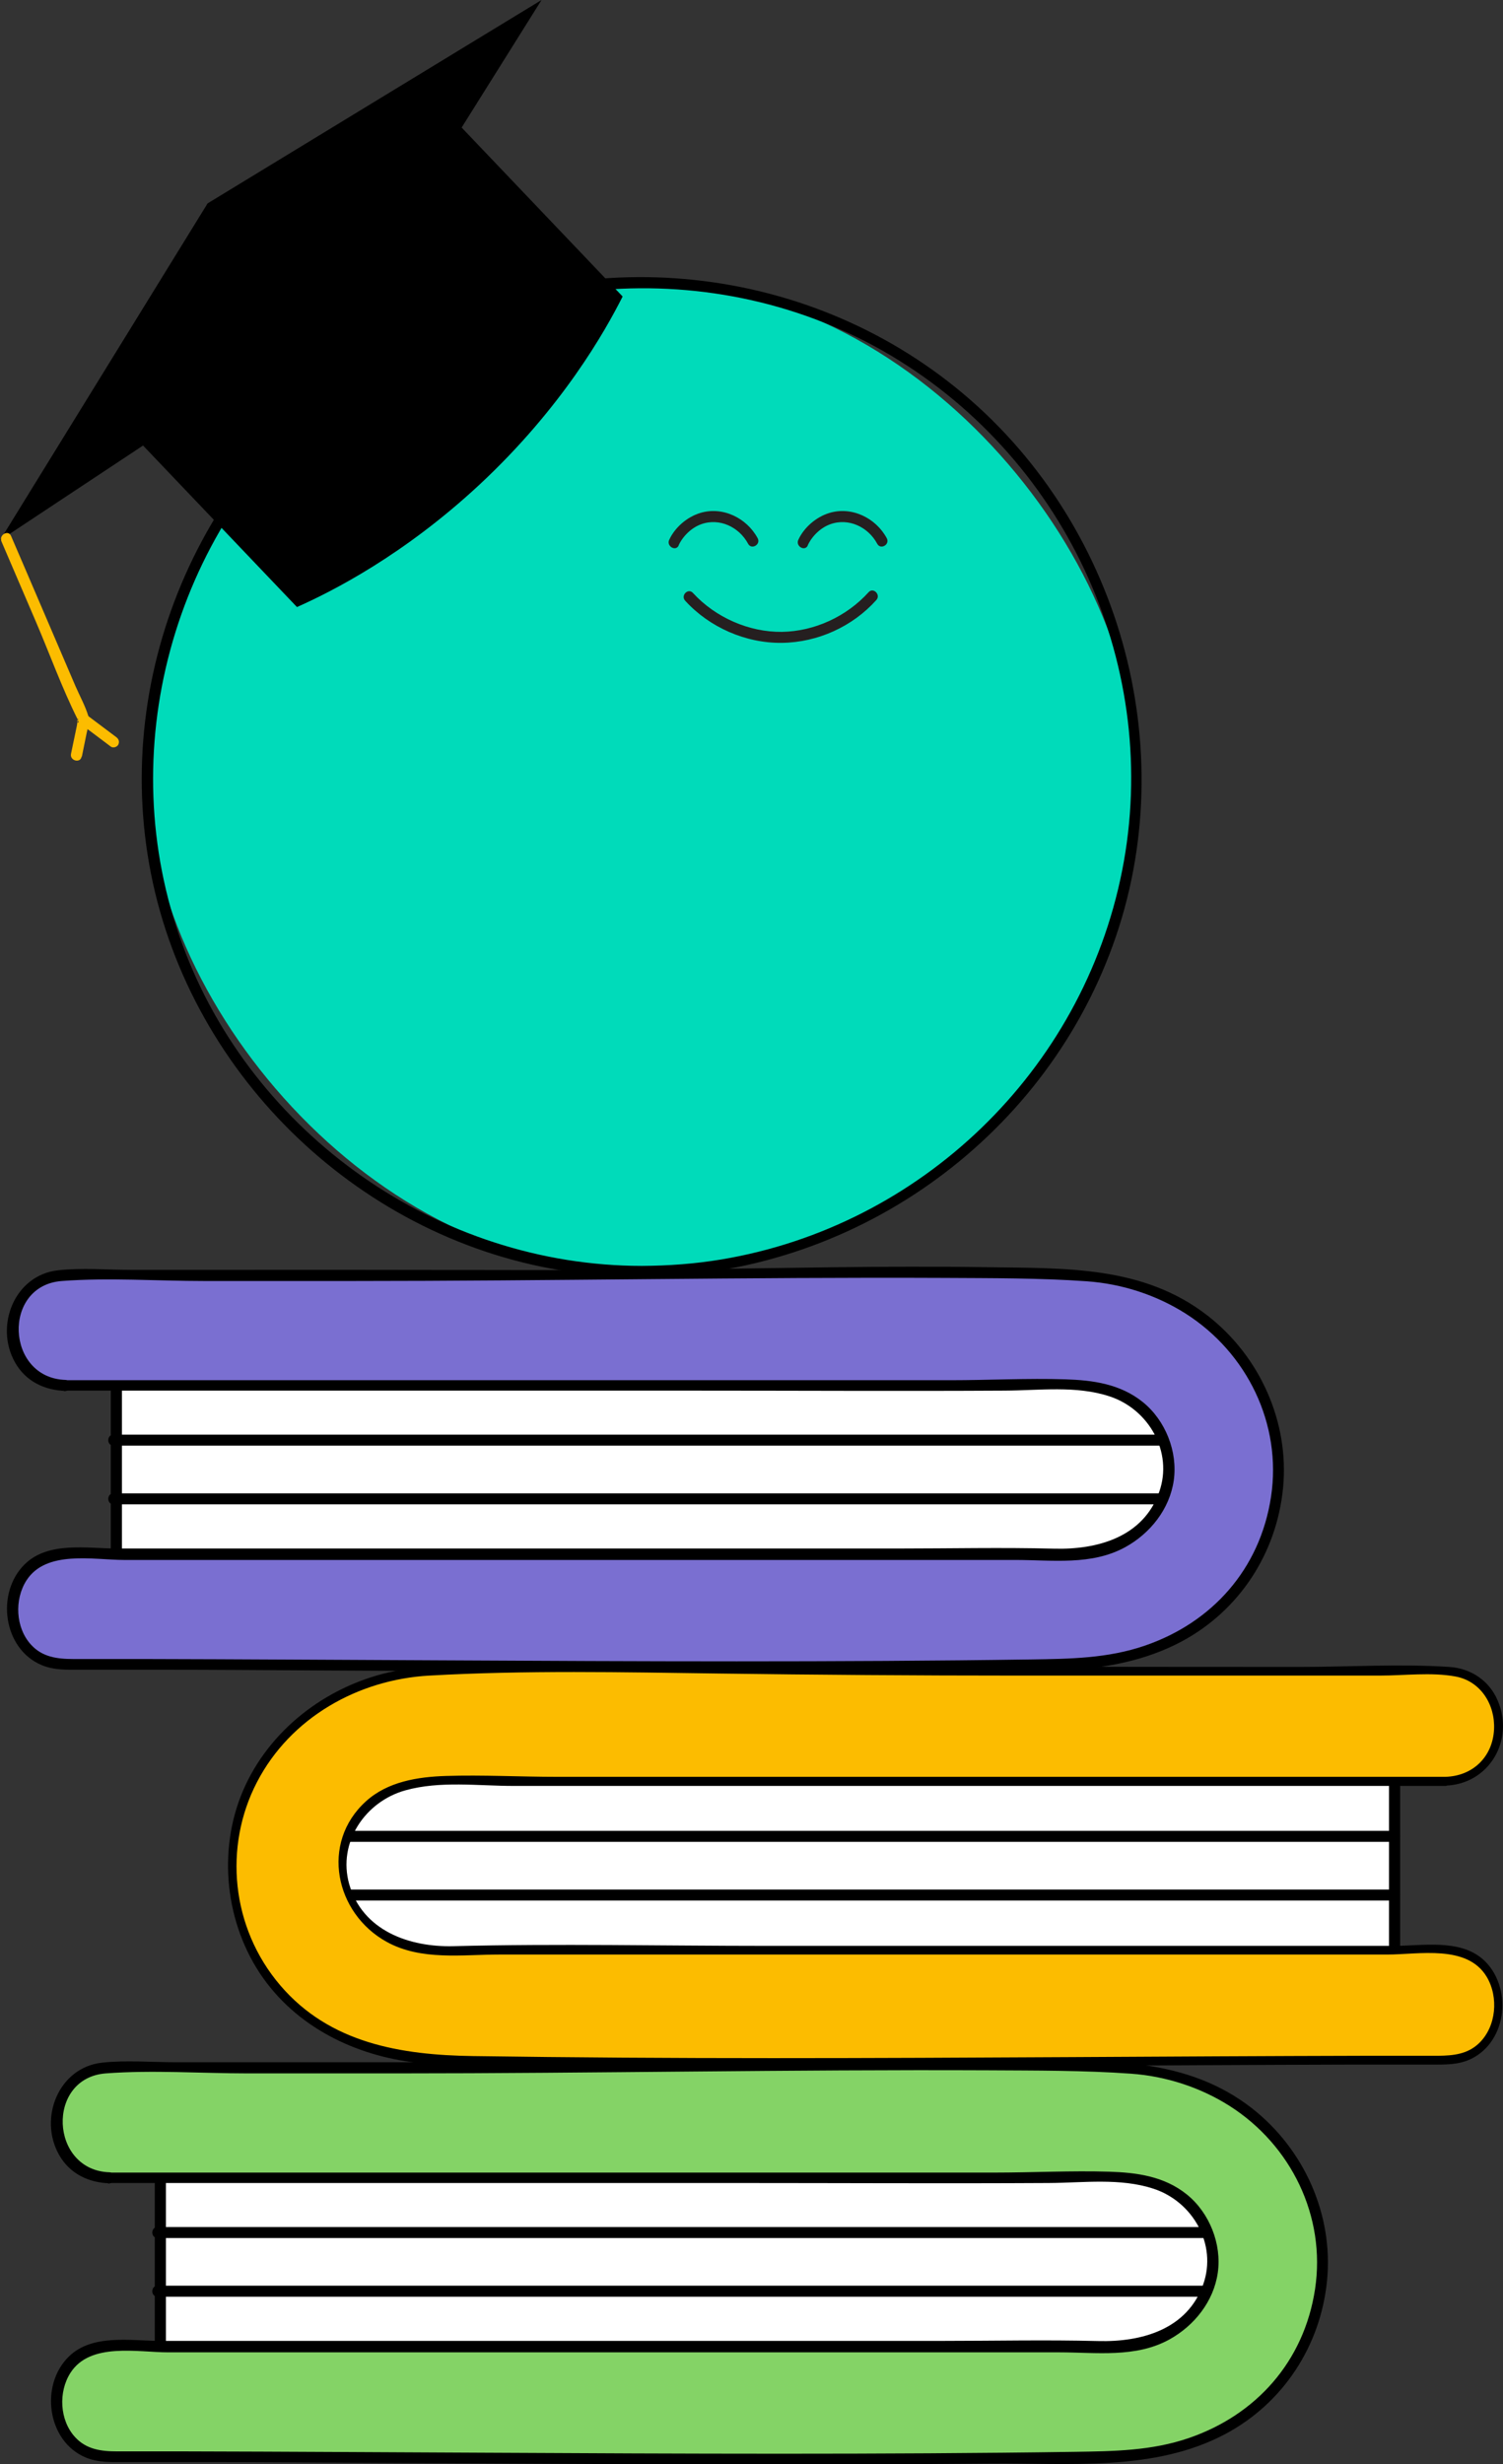 <?xml version="1.0" encoding="UTF-8"?>
<svg xmlns="http://www.w3.org/2000/svg" id="Layer_2" viewBox="0 0 102.44 167.94">
  <rect x="0" y="0" width="102.44" height="167.94" fill="#333333" stroke="none"/>
  <defs>
    <style>.cls-1{fill:#00dbba;}.cls-2{fill:#fff;}.cls-3{fill:#fcbc00;}.cls-4{fill:#84d366;}.cls-5{fill:#251f20;}.cls-6{fill:#7a6fd1;}</style>
  </defs>
  <g id="Layer_1-2">
    <g>
      <rect class="cls-2" x="22.05" y="117.64" width="73" height="18"></rect>
      <path d="M22.05,136.02H95.05c.2,0,.38-.17,.38-.38v-18c0-.2-.17-.38-.38-.38H22.05c-.2,0-.38,.17-.38,.38v18c0,.48,.75,.48,.75,0v-18l-.38,.38H95.05l-.38-.38v18l.38-.38H22.05c-.48,0-.48,.75,0,.75Z"></path>
    </g>
    <g>
      <rect class="cls-2" x="10.93" y="144.64" width="73" height="18"></rect>
      <path d="M83.93,162.27H10.93l.38,.38v-18l-.38,.38H83.93l-.38-.38v18c0,.48,.75,.48,.75,0v-18c0-.2-.17-.38-.38-.38H10.93c-.2,0-.38,.17-.38,.38v18c0,.2,.17,.38,.38,.38H83.93c.48,0,.48-.75,0-.75Z"></path>
    </g>
    <g>
      <rect class="cls-2" x="7.93" y="90.64" width="73" height="18"></rect>
      <path d="M80.93,108.27H7.93l.38,.38v-18l-.38,.38H80.93l-.38-.38v18c0,.48,.75,.48,.75,0v-18c0-.2-.17-.38-.38-.38H7.93c-.2,0-.38,.17-.38,.38v18c0,.2,.17,.38,.38,.38H80.93c.48,0,.48-.75,0-.75Z"></path>
    </g>
    <path d="M7.74,98.52H80.04c.48,0,.48-.75,0-.75H7.74c-.48,0-.48,.75,0,.75h0Z"></path>
    <path d="M22.74,125.52H95.04c.48,0,.48-.75,0-.75H22.74c-.48,0-.48,.75,0,.75h0Z"></path>
    <path d="M22.74,129.52H95.04c.48,0,.48-.75,0-.75H22.74c-.48,0-.48,.75,0,.75h0Z"></path>
    <path d="M10.74,152.52H83.04c.48,0,.48-.75,0-.75H10.74c-.48,0-.48,.75,0,.75h0Z"></path>
    <path d="M10.74,156.52H83.04c.48,0,.48-.75,0-.75H10.74c-.48,0-.48,.75,0,.75h0Z"></path>
    <path d="M7.74,102.52H80.04c.48,0,.48-.75,0-.75H7.74c-.48,0-.48,.75,0,.75h0Z"></path>
    <g>
      <rect class="cls-1" x="10.03" y="19.19" width="67.46" height="67.46" rx="33.73" ry="33.73"></rect>
      <path d="M43.75,86.27c-13.82,0-26.56-8.94-31.32-21.91-4.81-13.09-.71-28.05,9.94-37s26.38-10.29,38.42-3.09,18.4,21.38,15.69,35.07-13.76,24.23-27.31,26.49c-1.79,.3-3.6,.43-5.42,.44-.48,0-.48,.75,0,.75,14.25-.07,27.24-9.2,32.1-22.61s.44-28.99-10.7-37.99c-11.07-8.95-26.94-10.06-39.1-2.62-12.08,7.39-18.51,21.83-15.76,35.74,2.76,13.94,14.44,25.07,28.51,27.12,1.64,.24,3.29,.36,4.94,.36,.48,0,.48-.75,0-.75Z"></path>
    </g>
    <g>
      <path d="M42.44,20.2c-1.19,2.36-4.11,7.56-9.75,12.82-5.17,4.81-10.04,7.28-12.45,8.35l-11.96-12.55L30.48,7.66l11.96,12.55Z"></path>
      <polygon points="14.15 13.86 0 36.82 23.66 21.15 36.91 0 14.15 13.86"></polygon>
      <path class="cls-3" d="M5.58,51.56l.33-1.62c.08-.37,.22-.75,.12-1.11-.21-.71-.6-1.41-.89-2.08l-3.46-8.07-.93-2.16c-.19-.44-.84-.06-.65,.38l2.33,5.43c.95,2.21,1.78,4.53,2.86,6.69,0,.02,.08,.22,.09,.22-.31-.02,.08-.43-.06-.16-.06,.11-.06,.3-.09,.42l-.39,1.87c-.1,.47,.63,.67,.72,.2h0Z"></path>
      <path class="cls-3" d="M7.93,50.24l-1.77-1.33-.25-.19c-.16-.12-.43-.03-.51,.13-.1,.2-.03,.39,.13,.51l1.77,1.33,.25,.19c.16,.12,.43,.03,.51-.13,.1-.2,.03-.39-.13-.51h0Z"></path>
    </g>
    <g>
      <path class="cls-5" d="M46.25,37.17c.29-.63,.87-1.2,1.53-1.44,1.26-.46,2.6,.19,3.21,1.33,.23,.43,.88,.05,.65-.38-.74-1.38-2.39-2.19-3.92-1.72-.89,.27-1.72,.98-2.11,1.83-.2,.43,.44,.82,.65,.38h0Z"></path>
      <path class="cls-5" d="M55.05,37.17c.29-.63,.87-1.2,1.53-1.44,1.26-.46,2.6,.19,3.21,1.33,.23,.43,.88,.05,.65-.38-.74-1.38-2.39-2.19-3.92-1.72-.89,.27-1.72,.98-2.11,1.83-.2,.43,.44,.82,.65,.38h0Z"></path>
      <path class="cls-5" d="M46.7,40.94c1.66,1.82,4.13,2.9,6.59,2.87s4.83-1.12,6.44-2.92c.32-.36-.21-.89-.53-.53-1.49,1.65-3.69,2.67-5.91,2.7s-4.52-.97-6.06-2.65c-.33-.36-.86,.17-.53,.53h0Z"></path>
    </g>
    <g>
      <path class="cls-6" d="M4.47,94.39H68.47c3.54,0,8.27-.78,10.39,2.85,2.34,4-.77,8.19-4.98,8.65-.88,.1-1.82,0-2.7,0H4.47c-4.83,0-4.83,7.5,0,7.5,22.75,0,45.53,.38,68.28,0,6.82-.11,12.9-3.85,14.18-10.96,1.5-8.34-5.1-15.18-13.2-15.54-10.97-.48-22.08,0-33.06,0H4.47c-4.83,0-4.83,7.5,0,7.5h0Z"></path>
      <path d="M4.47,94.77H47.14c7.11,0,14.22,.04,21.33,0,2.36-.01,4.87-.36,7.15,.39,2.67,.87,4.35,3.79,3.39,6.51-1.09,3.09-4.22,3.95-7.17,3.87-3.55-.09-7.11-.01-10.66-.01H7.94c-2,0-4.64-.5-6.24,1.06-2,1.94-1.5,5.79,1.15,6.89,.85,.35,1.72,.31,2.62,.31,1.83,0,3.65,0,5.48,0,3.65,0,7.31,.03,10.96,.05,14.2,.07,28.41,.18,42.62,.05,5.31-.05,11.12,.57,15.98-2.01,3.96-2.11,6.51-6.03,6.94-10.49s-1.56-8.93-5.13-11.72c-4.39-3.42-9.69-3.23-14.99-3.31-7.08-.11-14.16,.07-21.24,.15s-14.19,.03-21.29,.03H8.93c-1.64,0-3.35-.15-4.98,.03-2.96,.33-4.33,3.78-2.93,6.27,.72,1.29,2.01,1.91,3.45,1.95,.48,.01,.48-.74,0-.75-4.08-.12-4.35-6.43-.26-6.74,3.19-.24,6.49,0,9.68,0h10.17c13.44,0,26.87-.27,40.31-.21,3.23,.02,6.49,0,9.71,.23,2.38,.17,4.71,.92,6.73,2.2,4.19,2.67,6.57,7.53,5.82,12.48s-4.03,8.58-8.6,10.15c-2.53,.87-5.11,.9-7.76,.94-3.32,.05-6.64,.08-9.96,.1-13.46,.08-26.92-.03-40.37-.09-3.41-.02-6.81-.03-10.22-.04-1.58,0-3.16,0-4.73,0-1.09,0-2.11-.13-2.88-.98-1.05-1.15-1.14-3.07-.31-4.37,1.34-2.1,4.58-1.4,6.66-1.4h60.74c2.52,0,5.19,.39,7.49-.87,1.71-.94,3.03-2.6,3.31-4.55s-.56-4.09-2.11-5.34-3.43-1.49-5.27-1.55c-2.61-.08-5.23,.06-7.84,.06H4.47c-.48,0-.48,.75,0,.75Z"></path>
    </g>
    <g>
      <path class="cls-3" d="M98.51,121.39H34.51c-3.54,0-8.27-.78-10.39,2.85-2.34,4,.77,8.19,4.98,8.65,.88,.1,1.82,0,2.7,0H98.51c4.83,0,4.83,7.5,0,7.5-22.75,0-45.53,.38-68.28,0-6.82-.11-12.9-3.85-14.18-10.96-1.5-8.34,5.1-15.18,13.2-15.54,10.97-.48,22.08,0,33.06,0h36.2c4.83,0,4.83,7.5,0,7.5h0Z"></path>
      <path d="M98.51,121.09H37.98c-2.53,0-5.07-.14-7.59-.06-1.92,.06-3.98,.39-5.45,1.73-3.13,2.84-2.1,7.64,1.42,9.58,2.35,1.29,5.13,.86,7.7,.86h60.49c2.16,0,5.45-.7,6.78,1.52,.82,1.38,.66,3.38-.52,4.52-.78,.75-1.75,.85-2.79,.86-1.66,0-3.32,0-4.98,0-13.46,.03-26.91,.16-40.37,.16-6.81,0-13.62-.04-20.43-.14-4.9-.07-9.76-.87-13.13-4.81s-3.88-9.47-1.59-13.87,6.9-6.98,11.74-7.25c6.56-.37,13.17-.23,19.74-.14s13.51,.14,20.26,.14h24.79c1.65,0,3.51-.24,5.14,.06,1.73,.31,2.72,1.92,2.64,3.6-.09,1.88-1.45,3.19-3.32,3.24-.39,.01-.39,.61,0,.6,2.98-.09,4.74-3.1,3.56-5.82-.59-1.36-1.84-2.18-3.3-2.27-3.36-.22-6.81,0-10.18,0-14.19,0-28.38-.02-42.57-.18-3.54-.04-7.08-.06-10.62,0-2.94,.05-6.05-.11-8.94,.56-4.3,1-8.13,3.95-9.89,8.04s-1.23,9.13,1.37,12.79c2.52,3.55,6.68,5.44,10.93,5.81,3.24,.29,6.57,.15,9.82,.18,3.65,.03,7.31,.05,10.96,.06,7.14,.01,14.29-.02,21.43-.06s14.12-.08,21.18-.1c1.74,0,3.49,0,5.23,0,.96,0,1.9,.04,2.78-.39,1.22-.59,1.95-1.82,2.1-3.14s-.29-2.78-1.33-3.67c-1.59-1.37-4.12-.89-6.03-.89H52.28c-7.12,0-14.26-.16-21.37,.02-2.99,.08-6.2-1.04-7.11-4.23-.8-2.84,1.09-5.63,3.83-6.39,2.37-.66,4.94-.3,7.37-.3,3.47,0,6.95,0,10.42,0h53.09c.39,0,.39-.6,0-.6Z"></path>
    </g>
    <g>
      <path class="cls-4" d="M7.47,148.39H71.47c3.54,0,8.27-.78,10.39,2.85,2.34,4-.77,8.19-4.98,8.65-.88,.1-1.82,0-2.7,0H7.47c-4.83,0-4.83,7.5,0,7.5,22.75,0,45.53,.38,68.28,0,6.82-.11,12.9-3.85,14.18-10.96,1.5-8.34-5.1-15.18-13.2-15.54-10.97-.48-22.08,0-33.06,0H7.47c-4.83,0-4.83,7.5,0,7.5h0Z"></path>
      <path d="M7.47,148.77H50.14c7.11,0,14.22,.04,21.33,0,2.36-.01,4.87-.36,7.15,.39,2.67,.87,4.35,3.79,3.39,6.51-1.09,3.09-4.22,3.95-7.17,3.87-3.55-.09-7.11-.01-10.66-.01H10.94c-2,0-4.64-.5-6.24,1.06-2,1.94-1.5,5.79,1.15,6.89,.85,.35,1.72,.31,2.62,.31,1.83,0,3.65,0,5.48,0,3.65,0,7.31,.03,10.96,.05,14.2,.07,28.41,.18,42.62,.05,5.31-.05,11.12,.57,15.98-2.01,3.96-2.11,6.51-6.03,6.94-10.49s-1.56-8.93-5.13-11.72c-4.39-3.42-9.69-3.23-14.99-3.31-7.08-.11-14.16,.07-21.24,.15s-14.19,.03-21.29,.03H11.93c-1.64,0-3.35-.15-4.98,.03-2.96,.33-4.33,3.78-2.93,6.27,.72,1.29,2.01,1.91,3.45,1.95,.48,.01,.48-.74,0-.75-4.08-.12-4.35-6.43-.26-6.74,3.19-.24,6.49,0,9.68,0h10.17c13.44,0,26.87-.27,40.31-.21,3.23,.02,6.49,0,9.71,.23,2.38,.17,4.71,.92,6.73,2.2,4.19,2.67,6.57,7.53,5.82,12.48s-4.03,8.58-8.6,10.15c-2.53,.87-5.11,.9-7.76,.94-3.32,.05-6.64,.08-9.96,.1-13.46,.08-26.92-.03-40.37-.09-3.41-.02-6.81-.03-10.22-.04-1.58,0-3.16,0-4.73,0-1.09,0-2.11-.13-2.88-.98-1.05-1.15-1.14-3.07-.31-4.37,1.34-2.1,4.58-1.4,6.66-1.4h60.74c2.52,0,5.19,.39,7.49-.87,1.71-.94,3.03-2.6,3.31-4.55s-.56-4.09-2.11-5.34-3.43-1.49-5.27-1.55c-2.61-.08-5.23,.06-7.84,.06H7.47c-.48,0-.48,.75,0,.75Z"></path>
    </g>
  </g>
</svg>

